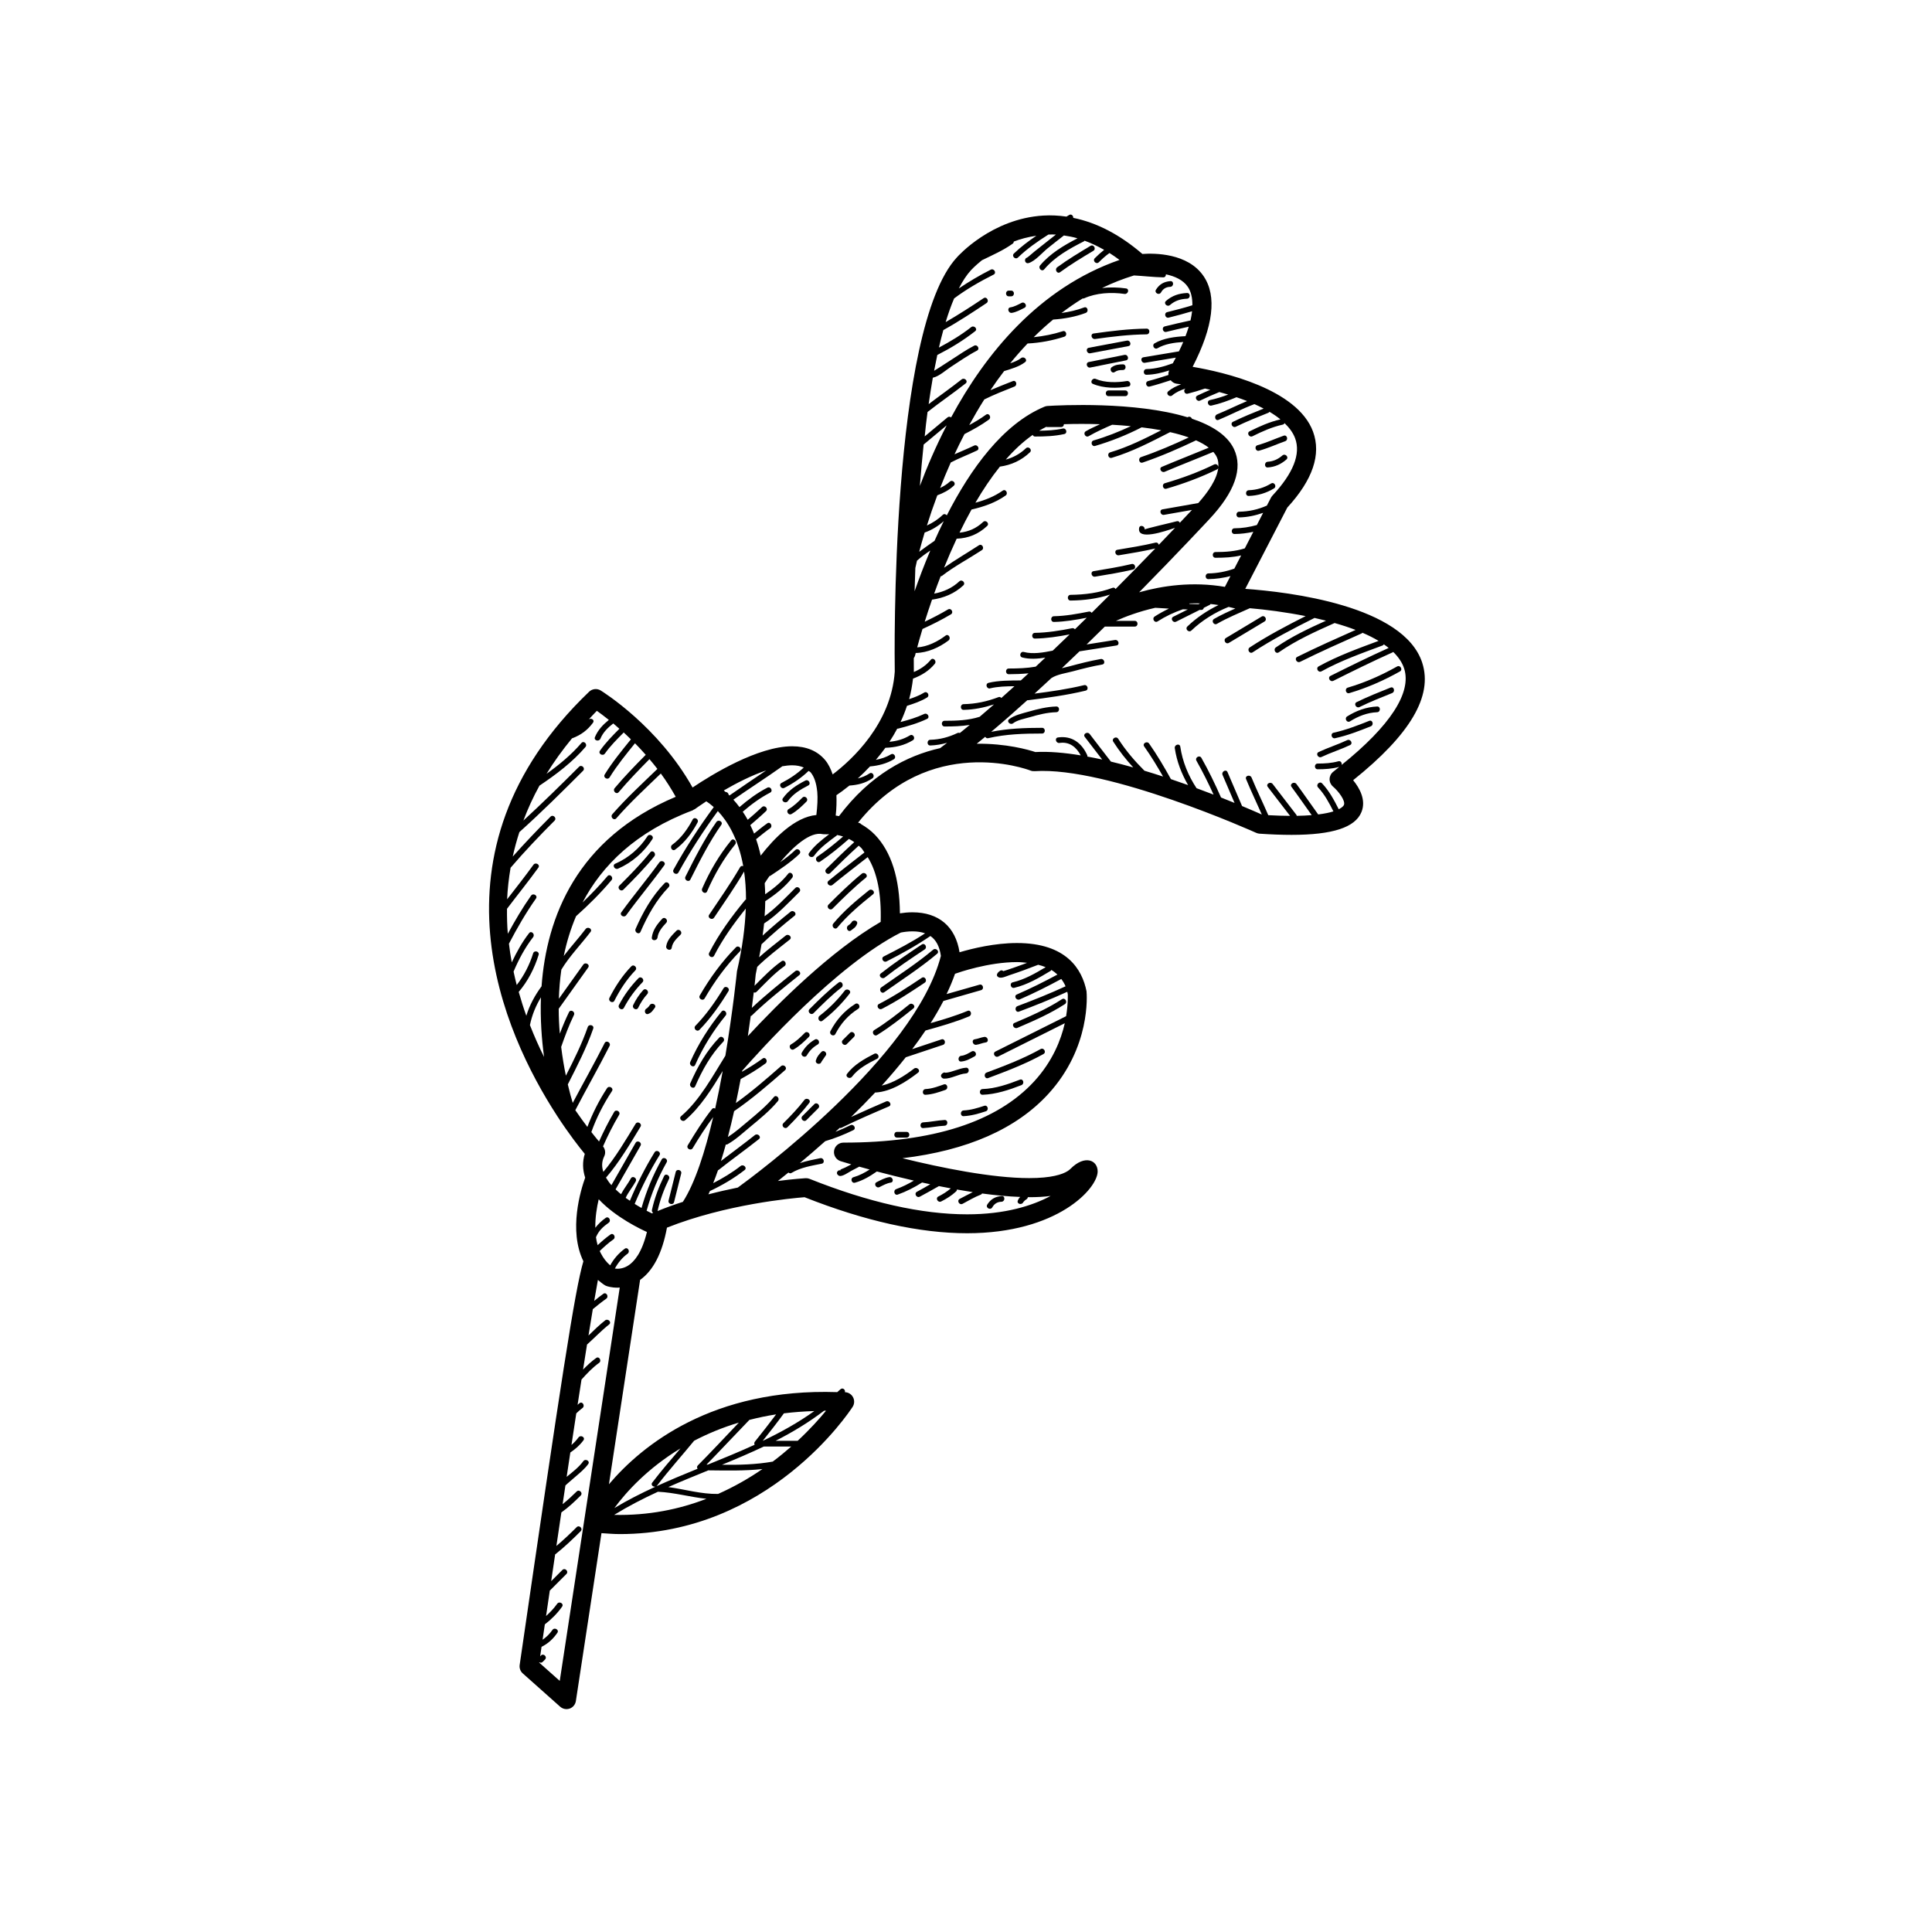<?xml version="1.0" encoding="UTF-8"?>
<!-- Uploaded to: ICON Repo, www.iconrepo.com, Generator: ICON Repo Mixer Tools -->
<svg fill="#000000" width="800px" height="800px" version="1.1" viewBox="144 144 512 512" xmlns="http://www.w3.org/2000/svg">
 <g>
  <path d="m520.92 319.68c-4.887-15.219-35.422-18.812-46.914-19.629l11.145-21.543c6.746-7.34 9.039-14.113 6.812-20.133-4.191-11.32-23.664-15.77-31.902-17.164 5.496-10.699 6.473-18.773 2.902-24.027-4.18-6.144-13.02-6.109-16.219-5.883-5.965-5.129-12.086-8.297-18.32-9.566 0.047-0.543-0.504-1.129-1.102-0.754-0.23 0.141-0.465 0.281-0.695 0.422-2.039-0.293-4.09-0.402-6.144-0.277-13.723 0.828-22.566 10.707-22.895 11.078-17.672 19.105-16.523 106.3-16.465 109.79-0.961 13.805-11.297 23.312-16.453 27.234-0.504-1.449-1.125-2.769-2.012-3.82-2.039-2.414-4.977-3.637-8.727-3.637-9.078 0-21.281 7.496-26.391 10.926-9.078-16.184-23.703-25.312-24.348-25.715-0.977-0.598-2.238-0.465-3.062 0.324-44.637 42.738-22.5 90.82-8.559 112.29 0 0.004 0.004 0.023 0.004 0.023 0.012 0.035 0.047 0.047 0.059 0.082 3.176 4.875 5.918 8.367 7.34 10.09-0.645 2.062-0.59 4.172 0.105 6.297-1.168 3.238-4.465 13.957-0.473 22.156-2.246 7.562-5.906 31.59-16.887 106.98-0.121 0.84 0.188 1.684 0.816 2.242l9.914 8.828c0.469 0.418 1.066 0.641 1.676 0.641 0.289 0 0.574-0.051 0.852-0.145 0.871-0.316 1.496-1.078 1.637-1.996l6.785-44.492c1.621 0.105 3.254 0.246 4.852 0.246 39.492 0 60.816-32.352 61.707-33.719 0.488-0.754 0.535-1.715 0.125-2.516-0.406-0.801-1.215-1.324-2.109-1.367h-0.066c0.207-0.641-0.598-1.336-1.199-0.754-0.266 0.262-0.555 0.488-0.828 0.734-33.039-1.094-51.715 14.055-60.504 24.418l8.258-54.16c3.496-2.484 5.883-7.133 7.117-13.844 15.668-6.219 33.18-7.812 36.465-8.066 16.02 6.332 30.512 9.547 43.086 9.547h0.004c23.949-0.004 34.586-11.871 34.586-16.379-0.004-3.043-3.449-4.453-7.16-0.73-0.25 0.25-0.539 0.48-0.855 0.672-1.352 0.836-4.203 1.824-10.121 1.824-9.914 0-23.383-2.75-33.605-5.266 17.211-2.066 30.184-7.773 38.668-17.043 11.305-12.344 10.211-26.348 10.121-27.211-1.164-5.828-5.309-12.777-18.43-12.777-5.871 0-11.75 1.422-15.219 2.449-1.062-6.781-5.488-10.59-12.488-10.59-1.195 0-2.328 0.117-3.316 0.273-0.07-9.316-2.281-16.297-6.59-20.793-1.188-1.238-2.438-2.106-3.688-2.836-0.145-0.18-0.344-0.309-0.574-0.312-0.07-0.039-0.141-0.082-0.211-0.117 18.902-23.559 44.57-14.207 45.68-13.777 0.336 0.133 0.672 0.172 1.078 0.16 19.492-1.289 58.332 16.164 58.719 16.34 0.277 0.125 0.57 0.203 0.871 0.223 3.102 0.211 5.934 0.316 8.488 0.316 10.926 0 16.887-1.969 18.547-6.055 1.293-3.195-0.527-6.383-2.207-8.43 15.141-12.121 21.137-22.301 18.32-31.078zm-186.62 220.23c-4.492 0.074-8.766-1.223-13.191-1.824 3.5-1.543 7.055-2.988 10.605-4.43 4.816 0.047 9.594 0.172 14.34-0.344-3.477 2.398-7.41 4.668-11.754 6.598zm14.48-8.566c-4.457 0.781-8.938 0.891-13.457 0.836 3.75-1.535 7.461-3.113 11.098-4.836h7.266c-1.5 1.324-3.133 2.664-4.906 4zm13.602-13.484c0.082 0 0.156-0.012 0.238-0.012 0.098 0 0.191 0 0.289 0.004-1.727 2.117-4.258 4.941-7.523 7.981h-5.848c4.492-2.285 8.805-4.887 12.844-7.973zm-2.578 0.082c-4.281 3.078-8.879 5.613-13.621 7.883h-0.039c1.918-2.387 3.793-4.801 5.598-7.273 2.562-0.32 5.258-0.516 8.062-0.609zm-10.125 0.883c-1.828 2.445-3.719 4.848-5.633 7.231-0.215 0.277-0.18 0.562-0.059 0.82-4.074 1.867-8.242 3.57-12.418 5.266-0.109 0-0.223-0.004-0.332-0.004 3.82-3.91 7.547-7.918 11.352-11.848 2.258-0.578 4.598-1.082 7.09-1.465zm-25.332 9.008c-2.551 2.988-5.117 5.953-7.5 9.078-0.59 0.777 0.727 1.531 1.305 0.766 3.113-4.09 6.555-7.898 9.805-11.871 3.516-1.828 7.43-3.488 11.844-4.801-3.617 3.793-7.18 7.633-10.871 11.348-0.289 0.289-0.227 0.613-0.066 0.883-3.629 1.473-7.246 2.977-10.801 4.59-0.223 0.012-0.395 0.09-0.5 0.227-3.68 1.688-7.281 3.516-10.75 5.598 3.18-4.32 8.828-10.547 17.535-15.816zm-5.992 11.496c4.418 0.207 8.57 1.422 12.855 1.867-7.148 2.766-15.332 4.473-24.453 4.262 3.734-2.293 7.617-4.297 11.598-6.129zm133.91-321.83c0.516 0.012 0.734-0.398 0.715-0.797 2.297 0.488 4.551 1.457 5.812 3.324 0.855 1.258 1.219 2.922 1.203 4.871-2.203 0.695-4.438 1.258-6.676 1.82-0.945 0.238-0.539 1.691 0.402 1.457 2.074-0.52 4.141-1.062 6.191-1.688-0.09 0.77-0.223 1.582-0.422 2.438-2.273 0.488-4.539 1.008-6.801 1.57-0.945 0.238-0.539 1.691 0.402 1.457 1.969-0.492 3.949-0.934 5.934-1.367-0.242 0.801-0.527 1.637-0.863 2.504-2.867 0.141-5.875 0.543-8.176 1.891-0.836 0.492-0.082 1.797 0.766 1.305 1.934-1.129 4.398-1.5 6.82-1.652-0.332 0.797-0.742 1.641-1.148 2.484-3.141 0.523-6.273 1.047-9.41 1.57-0.957 0.16-0.551 1.617 0.402 1.457 2.731-0.453 5.465-0.91 8.195-1.367-0.25 0.488-0.535 1.004-0.812 1.508-2.254 0.82-4.519 1.473-6.957 1.527-0.973 0.02-0.973 1.531 0 1.512 2.086-0.047 4.062-0.527 6.004-1.148-0.172 0.387-0.242 0.785-0.207 1.199-1.785 0.578-3.559 1.145-5.371 1.613-0.945 0.242-0.539 1.699 0.402 1.457 1.879-0.484 3.723-1.066 5.57-1.672 0.406 0.48 0.938 0.848 1.578 0.922 0.359 0.039 0.766 0.098 1.18 0.152-1.246 0.469-2.434 1.039-3.402 1.859-0.742 0.629 0.332 1.699 1.074 1.066 0.977-0.836 2.246-1.391 3.586-1.828-0.785 0.328-0.414 1.621 0.488 1.391 1.562-0.395 3.082-0.848 4.59-1.367 0.457 0.102 0.934 0.215 1.402 0.328-1.148 0.5-2.301 0.992-3.43 1.547-0.871 0.43-0.105 1.734 0.766 1.305 1.656-0.812 3.356-1.543 5.062-2.246 0.777 0.207 1.562 0.43 2.352 0.664-1.578 0.594-3.188 1.102-4.852 1.465-0.945 0.207-0.543 1.664 0.402 1.457 2.301-0.504 4.492-1.305 6.644-2.215 0.945 0.316 1.883 0.656 2.812 1.02-2.68 1.117-5.281 2.41-7.969 3.523-0.887 0.367-0.5 1.828 0.402 1.457 3.199-1.324 6.254-2.961 9.508-4.172 0.848 0.371 1.656 0.766 2.445 1.18-2.734 1.098-5.473 2.203-8.125 3.5-0.871 0.43-0.105 1.734 0.766 1.305 2.816-1.375 5.727-2.539 8.637-3.703 0.133-0.051 0.18-0.16 0.262-0.25 1.055 0.629 2.031 1.293 2.906 2.012-2.883 0.664-5.516 1.84-8.16 3.16-0.871 0.434-0.105 1.738 0.766 1.305 2.59-1.289 5.164-2.445 8.004-3.074 0.266-0.059 0.402-0.215 0.48-0.406 1.258 1.223 2.258 2.551 2.801 4.016 1.543 4.156-0.484 9.273-6.012 15.203-0.152 0.168-0.289 0.359-0.395 0.559l-1.078 2.082c-2.359 1.047-4.719 1.57-7.332 1.621-0.973 0.016-0.973 1.531 0 1.512 2.227-0.039 4.301-0.508 6.34-1.211l-1.664 3.234c-1.93 0.535-3.898 0.852-5.918 0.863-0.973 0-0.973 1.516 0 1.512 1.688-0.004 3.352-0.23 4.988-0.578l-2.266 4.387c-2.539 0.789-5.074 0.973-7.758 0.977-0.973 0-0.973 1.512 0 1.512 2.348 0 4.574-0.105 6.797-0.625l-1.809 3.5c-2.211 0.785-4.492 1.234-6.871 1.273-0.973 0.016-0.973 1.527 0 1.512 2.012-0.035 3.953-0.309 5.848-0.812l-1.48 2.863c-8.621-1.473-16.602-0.297-22.723 1.438 10.332-10.488 17.859-18.582 18.582-19.352 6.769-7.211 8.969-13.473 6.551-18.609-1.77-3.742-5.949-6.289-11.133-8.039-0.156-0.379-0.574-0.676-1.062-0.449-0.047 0.02-0.086 0.047-0.125 0.066-13.855-4.242-34.012-3.188-37.105-2.992-0.277 0.016-0.551 0.082-0.805 0.191-10.973 4.57-19.562 16.438-25.875 28.789-0.258-0.316-0.719-0.48-1.098-0.109-1.27 1.223-2.656 2.102-4.172 2.801 0.754-2.414 1.672-5.106 2.75-7.996 1.633-0.605 3.066-1.34 4.375-2.551 0.715-0.664-0.352-1.727-1.066-1.066-0.797 0.734-1.652 1.234-2.559 1.668 0.848-2.172 1.777-4.43 2.816-6.75 2.254-1.184 4.664-2.07 6.957-3.176 0.875-0.422 0.109-1.723-0.762-1.305-1.699 0.82-3.465 1.531-5.195 2.301 0.82-1.762 1.699-3.547 2.637-5.352 2.238-1.148 4.43-2.348 6.473-3.836 0.777-0.562 0.023-1.879-0.766-1.305-1.426 1.039-2.926 1.926-4.453 2.766 1.238-2.266 2.57-4.543 4-6.805 2.59-1.281 5.273-2.336 7.965-3.402 0.898-0.352 0.508-1.812-0.402-1.457-1.996 0.785-3.984 1.566-5.945 2.41 1.148-1.715 2.359-3.402 3.633-5.062 1.934-0.598 4.055-1.199 5.566-2.379 0.766-0.594-0.312-1.656-1.074-1.066-0.777 0.605-1.812 1.027-2.887 1.379 1.457-1.797 3.004-3.547 4.613-5.246 3.324-0.172 6.519-0.766 9.719-1.797 0.922-0.297 0.523-1.758-0.402-1.457-2.539 0.82-5.09 1.305-7.691 1.582 1.637-1.629 3.356-3.188 5.144-4.672 2.941-0.203 5.844-0.707 8.621-1.754 0.902-0.336 0.516-1.797-0.402-1.457-1.953 0.734-3.965 1.176-6.004 1.477 1.805-1.371 3.668-2.672 5.621-3.863 0.109 0 0.215 0.047 0.336-0.012 3.254-1.484 7.246-1.684 10.75-1.184 0.953 0.137 1.367-1.32 0.402-1.457-2.066-0.297-4.231-0.352-6.359-0.117 2.68-1.305 5.5-2.418 8.457-3.324 2.574 0.141 5.152 0.453 7.754 0.504zm9.77 86.406c-0.145 0.074-0.301 0.152-0.449 0.223-0.781-0.012-1.566-0.055-2.352-0.082-0.016-0.051-0.059-0.082-0.086-0.121 0.957-0.035 1.906-0.047 2.887-0.02zm-72.227-50.727c0.004-0.004 0.012 0 0.016-0.004 3.293-2.602 6.781-4.953 10.078-7.559 0.766-0.605-0.312-1.668-1.066-1.066-2.856 2.254-5.84 4.344-8.734 6.551 0.344-2.402 0.711-4.758 1.113-7.043 0.023-0.004 0.051 0.023 0.082 0.02 1.629-0.371 3.371-2 4.742-2.887 2.254-1.457 4.484-3.031 6.867-4.266 0.867-0.449 0.102-1.754-0.762-1.305-2.074 1.074-4.019 2.422-5.981 3.691-1.098 0.711-2.203 1.426-3.305 2.133-0.406 0.262-0.82 0.52-1.23 0.77-0.039 0.023-0.039 0.02-0.074 0.039 0.266-1.426 0.543-2.816 0.836-4.176 3.551-1.809 6.902-3.844 10.039-6.309 0.766-0.598-0.312-1.664-1.066-1.066-2.672 2.102-5.559 3.824-8.539 5.41 0.367-1.602 0.754-3.148 1.168-4.637 3.934-2.172 7.703-4.66 11.441-7.148 0.801-0.535 0.051-1.848-0.766-1.305-3.293 2.195-6.629 4.359-10.062 6.348 0.691-2.281 1.441-4.383 2.246-6.281 3.266-2.445 6.828-4.484 10.465-6.316 0.867-0.438 0.105-1.742-0.766-1.305-2.922 1.477-5.738 3.148-8.453 4.973 0.996-1.93 2.07-3.586 3.238-4.852 0.023-0.031 1.074-1.164 2.883-2.621 2.781-1.359 5.602-2.578 8.137-4.383 0.211-0.152 0.297-0.359 0.312-0.57 1.812-0.715 3.836-1.223 5.981-1.543-2.09 1.426-4.117 2.941-5.949 4.707-0.699 0.676 0.367 1.742 1.074 1.066 2.434-2.352 5.211-4.277 8.066-6.086 0.664-0.016 1.328-0.039 1.996 0-0.625 0.492-1.254 0.984-1.875 1.473-1.266 0.988-2.519 1.988-3.773 2.992-0.48 0.379-1.824 1.598-2.019 1.652 0.004 0.004 0.004 0.012 0.012 0.016-0.105 0.035-0.223 0.035-0.316 0.145-0.004 0.012-0.016 0.02-0.023 0.031-0.484 0.543-0.031 1.48 0.734 1.258 1.738-0.492 3.734-2.875 5.113-3.965 1.406-1.113 2.82-2.258 4.258-3.359 1.203 0.176 2.41 0.406 3.602 0.75-3.633 1.879-7.234 4.016-9.898 7.168-0.625 0.734 0.441 1.812 1.074 1.066 2.82-3.34 6.699-5.492 10.555-7.441 0.082-0.039 0.082-0.105 0.133-0.16 1.738 0.629 3.465 1.441 5.195 2.434-0.863 0.68-1.676 1.414-2.469 2.207-0.691 0.691 0.379 1.758 1.074 1.066 0.887-0.887 1.797-1.715 2.816-2.438 0.887 0.559 1.773 1.18 2.656 1.832-21.406 7.445-35.559 24.91-44.629 41.73-0.273-0.191-0.637-0.266-0.957 0-2.012 1.676-4.027 3.356-6.039 5.031 0.199-2.168 0.461-4.336 0.75-6.469zm1.902-9.449c0.004-0.004 0-0.016 0.012-0.023v0.004c-0.004 0.008-0.004 0.016-0.012 0.02zm-2.938 18.086c2.035-1.699 4.074-3.394 6.109-5.094-2.902 5.617-5.246 11.105-7.106 16.066 0.285-3.648 0.613-7.324 0.996-10.973zm0.27 23.316c1.906-0.672 3.559-1.688 5.062-3.023-0.863 1.742-1.676 3.488-2.449 5.219-1.371 0.941-2.727 1.906-4.055 2.902 0.371-1.414 0.852-3.152 1.441-5.098zm-2.469 9.395c0.066-0.316 0.211-0.992 0.438-1.945 1.102-0.984 2.293-1.855 3.523-2.676-1.605 3.785-2.992 7.441-4.16 10.781 0.051-1.961 0.117-4.031 0.199-6.16zm-35.289 52.547c0.91-0.152 1.805-0.262 2.644-0.262 1.223 0 2.215 0.223 3.078 0.594-1.773 1.664-3.723 2.969-5.891 4.082-0.867 0.441-0.105 1.75 0.762 1.305 2.371-1.219 4.488-2.641 6.41-4.492 0.156 0.141 0.387 0.203 0.523 0.367 0.945 1.117 1.527 2.828 1.75 5.031 0.004 0.039 0.016 0.074 0.02 0.117 0.16 1.727 0.035 3.856-0.238 6.172-5.727 0.52-11.246 6.227-14.75 10.758-0.348-1.566-0.762-3.008-1.223-4.344 1.23-0.988 2.438-1.996 3.727-2.902 0.789-0.555 0.035-1.867-0.762-1.305-1.211 0.852-2.352 1.789-3.496 2.719-0.316-0.801-0.656-1.531-1.004-2.246 1.395-1.223 2.82-2.41 4.156-3.699 0.707-0.676-0.367-1.742-1.066-1.066-1.215 1.164-2.5 2.254-3.773 3.352-0.422-0.777-0.867-1.465-1.316-2.133 2.238-1.941 4.606-3.691 7.262-5.066 0.867-0.449 0.102-1.754-0.762-1.305-2.695 1.395-5.094 3.18-7.371 5.141-0.539-0.727-1.078-1.379-1.613-1.969 4.266-2.977 8.652-5.785 12.898-8.797 0.027-0.012 0.02-0.035 0.035-0.051zm-4.231 1.094c-3.254 2.207-6.523 4.387-9.742 6.644-0.074-0.074-0.141-0.137-0.215-0.207-0.051-0.418-0.422-0.742-0.801-0.707-0.156-0.137-0.324-0.297-0.48-0.418 3.34-1.945 7.359-4 11.238-5.312zm-62.617 67.496c0.543-2.66 1.543-5.094 2.918-7.359-0.207 5.754 0.195 11.148 0.828 15.801-1.324-2.637-2.582-5.473-3.746-8.441zm3.082-10.289c-1.77 2.414-3.176 4.977-4.035 7.809-0.742-2.035-1.406-4.152-2.019-6.316 2.422-2.836 4.195-6.289 5.273-9.809 0.289-0.938-1.168-1.328-1.457-0.402-0.922 2.992-2.402 5.879-4.344 8.387-0.309-1.168-0.574-2.363-0.836-3.562 1.371-3.234 3.023-6.344 5.18-9.129 0.59-0.762-0.473-1.84-1.066-1.066-1.863 2.402-3.305 5.027-4.594 7.75-0.301-1.629-0.551-3.281-0.746-4.953 2.156-4.121 4.469-8.148 7.16-11.961 0.562-0.797-0.746-1.551-1.305-0.762-2.281 3.234-4.273 6.637-6.156 10.102-0.18-2.172-0.238-4.387-0.215-6.625 2.754-3.641 5.633-7.199 8.309-10.902 0.574-0.789-0.742-1.547-1.305-0.762-2.246 3.109-4.625 6.117-6.973 9.148 0.121-2.746 0.438-5.543 0.918-8.359 3.703-4.324 7.621-8.445 11.648-12.473 0.691-0.691-0.379-1.758-1.066-1.066-3.438 3.438-6.781 6.957-10.012 10.578 0.465-2.144 1.055-4.309 1.758-6.484 5.82-5.215 11.352-10.73 16.879-16.254 0.691-0.691-0.379-1.758-1.066-1.066-4.836 4.836-9.715 9.633-14.75 14.262 1.164-3.082 2.562-6.188 4.277-9.289 0.016-0.012 0.035 0 0.051-0.012 4.379-2.941 8.664-6.176 12.117-10.191 0.629-0.734-0.434-1.809-1.066-1.066-2.691 3.133-5.894 5.769-9.25 8.168 1.934-3.148 4.195-6.293 6.777-9.43 0.02-0.004 0.035 0.016 0.059 0.004 2.289-0.855 4.035-2.156 5.488-4.125 0.527-0.719-0.508-1.355-1.129-0.867 0.719-0.762 1.387-1.523 2.144-2.281 0.805 0.57 1.93 1.414 3.18 2.41-1.551 1.258-2.898 2.656-3.688 4.566-0.371 0.902 1.09 1.289 1.457 0.402 0.707-1.703 1.988-2.938 3.406-4.031 0.508 0.422 1.074 0.934 1.621 1.41-1.84 1.84-3.648 3.684-5.148 5.812-0.562 0.797 0.746 1.551 1.305 0.762 1.43-2.023 3.176-3.762 4.922-5.516 0.031-0.031 0.016-0.066 0.039-0.102 0.625 0.562 1.281 1.219 1.93 1.848-2.43 3.008-4.902 6.004-6.934 9.301-0.516 0.832 0.789 1.586 1.305 0.762 1.977-3.195 4.363-6.102 6.715-9.023 0.941 0.945 1.895 1.98 2.848 3.059-2.836 2.856-5.637 5.75-8.23 8.828-0.625 0.742 0.438 1.812 1.066 1.066 2.574-3.047 5.352-5.91 8.152-8.746 0.707 0.832 1.406 1.688 2.102 2.59-4.062 3.93-8.238 7.754-11.949 12.016-0.637 0.73 0.422 1.805 1.066 1.066 3.668-4.207 7.785-7.992 11.793-11.863 1.406 1.91 2.719 3.984 3.949 6.168-26.27 11.055-34.23 31.957-35.555 50.223zm4.82 184.08-5.438-4.84c0.004-0.047 0.012-0.082 0.016-0.121 0.262 0.168 0.594 0.223 0.883-0.066 0.211-0.211 0.418-0.422 0.629-0.629 0.691-0.695-0.379-1.762-1.066-1.074-0.07 0.074-0.145 0.141-0.215 0.215 0.125-0.852 0.246-1.676 0.367-2.516 1.734-0.855 3.039-2.066 4.188-3.707 0.559-0.801-0.75-1.562-1.305-0.766-0.75 1.078-1.602 1.906-2.606 2.59 0.203-1.371 0.398-2.715 0.594-4.062 1.742-1.352 3.285-2.867 4.574-4.691 0.562-0.801-0.746-1.559-1.305-0.766-0.863 1.219-1.867 2.262-2.941 3.238 0.336-2.301 0.664-4.543 0.988-6.731 1.465-1.465 2.934-2.938 4.402-4.402 0.691-0.695-0.379-1.762-1.066-1.074l-2.969 2.969c0.359-2.434 0.707-4.781 1.047-7.078 2.402-1.895 4.606-3.996 6.766-6.152 0.691-0.695-0.379-1.762-1.066-1.074-1.727 1.727-3.5 3.406-5.367 4.973 0.453-3.066 0.898-6.055 1.32-8.883 1.875-1.32 3.496-2.856 5.113-4.469 0.691-0.691-0.379-1.762-1.066-1.074-1.195 1.188-2.414 2.312-3.719 3.356 0.25-1.699 0.5-3.352 0.742-4.957 0.18-0.172 0.363-0.336 0.543-0.504 0.734-0.66 1.496-1.289 2.242-1.934 1.152-0.992 2.359-1.996 3.258-3.231 0.578-0.789-0.734-1.547-1.305-0.766-1.168 1.598-2.836 2.867-4.41 4.152 0.332-2.227 0.66-4.398 0.973-6.453 1.32-0.887 2.504-1.91 3.477-3.231 0.578-0.785-0.734-1.543-1.305-0.766-0.559 0.754-1.18 1.414-1.867 1.996 0.449-2.969 0.871-5.754 1.273-8.367 0.516-0.504 1.047-0.984 1.629-1.406 0.781-0.57 0.023-1.883-0.762-1.309-0.188 0.137-0.336 0.309-0.52 0.449 0.367-2.383 0.711-4.602 1.039-6.695 1.441-1.605 2.941-3.195 4.648-4.41 0.785-0.559 0.031-1.875-0.762-1.309-1.246 0.891-2.383 1.953-3.473 3.074 0.379-2.402 0.73-4.621 1.047-6.637 1.98-1.75 3.777-3.684 5.859-5.324 0.766-0.605-0.312-1.668-1.066-1.074-1.566 1.23-2.973 2.625-4.402 4.004 0.43-2.672 0.812-4.988 1.145-6.988 1.164-0.941 2.316-1.895 3.547-2.754 0.789-0.559 0.035-1.867-0.762-1.309-0.836 0.59-1.621 1.234-2.414 1.879 0.398-2.332 0.715-4.141 0.977-5.559 0.555 0.473 1.117 0.945 1.777 1.367 0.16 0.105 0.332 0.188 0.516 0.25 0.211 0.082 1.316 0.441 2.887 0.441 0.191 0 0.402-0.023 0.609-0.035zm18.109-110.05c-1.461 0.906-2.812 0.883-3.5 0.777 0.855-1.562 1.93-2.883 3.375-3.945 0.777-0.57 0.023-1.883-0.762-1.309-1.633 1.203-2.883 2.656-3.863 4.41-1.039-0.91-1.832-1.965-2.422-3.117-0.055-0.098-0.09-0.195-0.152-0.289-0.066-0.133-0.137-0.262-0.195-0.398 1.145-1.094 2.312-2.156 3.617-3.074 0.789-0.559 0.035-1.867-0.762-1.309-1.215 0.855-2.324 1.824-3.406 2.832-0.195-0.684-0.336-1.387-0.438-2.102 0.707-1.703 1.859-2.785 3.352-3.828 0.789-0.555 0.039-1.863-0.762-1.309-1.117 0.781-2 1.652-2.766 2.629-0.039-2.715 0.387-5.387 0.902-7.559 4.488 4.805 11.23 7.984 12.777 8.676-1.336 5.519-3.387 7.91-4.996 8.914zm7.812-14.461c0.656-2.969 1.699-5.773 3.031-8.504 0.422-0.875-0.875-1.641-1.305-0.766-1.41 2.887-2.539 5.859-3.223 8.996-0.074 0.344 0.102 0.578 0.324 0.742-0.113 0.051-0.223 0.09-0.34 0.141-0.418-0.195-0.891-0.434-1.391-0.695 1.25-4.5 3.019-8.75 5.309-12.828 0.48-0.852-0.828-1.613-1.305-0.766-2.301 4.098-4.07 8.363-5.352 12.863-0.59-0.328-1.188-0.691-1.812-1.082 1.859-4.469 4.035-8.77 6.578-12.902 0.516-0.836-0.797-1.594-1.305-0.766-2.535 4.106-4.68 8.402-6.543 12.836-0.371-0.25-0.746-0.504-1.113-0.77 0.68-1.516 1.934-2.992 2.664-4.367 0.457-0.863-0.848-1.629-1.305-0.766-0.711 1.34-1.848 2.719-2.59 4.168-0.508-0.414-0.988-0.84-1.449-1.285 2.203-3.859 4.402-7.707 6.606-11.562 0.484-0.852-0.82-1.605-1.305-0.766-2.137 3.734-4.273 7.473-6.402 11.211-0.57-0.645-1.039-1.309-1.438-1.988 3.488-4.016 6.41-8.988 9.145-13.492 0.508-0.836-0.801-1.598-1.305-0.766-2.57 4.231-5.316 8.898-8.543 12.73-0.473-1.426-0.43-2.754 0.242-4.137 0.418-0.867 0.266-1.875-0.324-2.625 1.258-2.863 2.664-5.656 4.258-8.348 0.5-0.84-0.812-1.602-1.305-0.766-1.496 2.535-2.805 5.152-4.012 7.828-0.52-0.609-1.219-1.461-2.035-2.504 1.367-3.859 3.223-7.441 5.461-10.852 0.535-0.82-0.77-1.578-1.305-0.766-2.121 3.238-3.844 6.648-5.211 10.258-0.957-1.266-2.039-2.75-3.195-4.434 2.969-5.707 6.172-11.285 9.078-17.023 0.438-0.871-0.863-1.633-1.305-0.766-2.707 5.352-5.664 10.566-8.457 15.855-0.348-1.148-0.816-2.797-1.305-4.898 2.457-4.836 4.949-9.648 6.734-14.785 0.324-0.926-1.137-1.32-1.457-0.402-1.551 4.465-3.652 8.672-5.789 12.867-0.465-2.231-0.906-4.801-1.25-7.617 0.996-2.863 2.047-5.707 3.379-8.445 0.422-0.875-0.875-1.641-1.305-0.766-0.906 1.863-1.703 3.769-2.434 5.699-0.176-2.109-0.289-4.309-0.293-6.594 2.606-3.648 5.211-7.289 7.809-10.934 0.57-0.797-0.742-1.547-1.305-0.762-2.156 3.019-4.309 6.031-6.465 9.043 0.082-2.523 0.289-5.109 0.664-7.727 2.144-3.562 5.238-6.707 7.734-10 0.59-0.777-0.727-1.531-1.305-0.762-1.809 2.387-3.934 4.707-5.793 7.148 0.719-3.531 1.785-7.074 3.258-10.543 3.336-2.973 6.508-6.133 9.391-9.547 0.625-0.742-0.438-1.812-1.066-1.066-2.066 2.449-4.297 4.758-6.606 6.988 5.164-9.84 14.113-18.75 29.141-24.406 0.121-0.047 0.207-0.137 0.316-0.203 0.098-0.051 0.203-0.066 0.289-0.125 0.039-0.031 1.211-0.875 3.047-2.086 0.523 0.332 1.199 0.832 1.98 1.527-3.891 5.301-7.477 10.793-10.66 16.566-0.473 0.852 0.836 1.617 1.305 0.762 3.125-5.664 6.629-11.062 10.438-16.273 2.481 2.609 5.391 7.144 6.731 14.594-0.301-0.102-0.641-0.07-0.84 0.289-2.516 4.336-5.402 8.434-8.188 12.594-0.543 0.812 0.766 1.566 1.305 0.762 2.707-4.035 5.488-8.02 7.949-12.211 0.324 2.227 0.508 4.691 0.508 7.426-0.066 0.039-0.137 0.023-0.195 0.098-3.613 4.367-6.969 8.953-9.562 14.008-0.441 0.867 0.855 1.633 1.305 0.762 2.301-4.481 5.238-8.559 8.387-12.473-0.176 4.777-0.852 10.23-2.332 16.605-0.02 0.215-1.039 10.242-3.074 22.383-3.391 5.438-6.812 11.84-11.723 16.02-0.742 0.637 0.328 1.699 1.066 1.074 4.035-3.438 7.078-8.316 9.914-12.988 0.004 0.02 0.012 0.039 0.016 0.059-0.59 3.25-1.246 6.574-1.98 9.863-0.258-0.172-0.578-0.223-0.836 0.105-2.387 3.043-4.43 6.293-6.414 9.598-0.504 0.84 0.805 1.598 1.305 0.766 1.691-2.828 3.457-5.586 5.422-8.227-2.117 9.043-4.785 17.441-8.031 22.461-2.227 0.711-4.481 1.527-6.707 2.434zm85.715-58.535c0.938-0.266 0.535-1.723-0.402-1.457-2.906 0.832-5.812 1.664-8.723 2.488 0.867-1.793 1.613-3.586 2.242-5.379 0.91-0.328 8.805-3.094 16.43-3.094 0.992 0 1.809 0.105 2.656 0.191-0.316 0.117-0.629 0.246-0.945 0.363-1.379 0.508-2.777 1.004-4.172 1.473-0.395 0.133-0.785 0.25-1.184 0.371-0.211-0.203-0.5-0.312-0.82-0.109-0.539 0.336-1.367 1.18-0.469 1.703 0.75 0.441 2.172-0.277 2.871-0.508 2.586-0.84 5.141-1.793 7.672-2.777 0.715 0.188 1.391 0.387 1.98 0.637-2.769 1.652-5.559 3.266-8.727 4.016-0.945 0.223-0.543 1.676 0.402 1.457 3.5-0.828 6.566-2.648 9.629-4.484 0.109-0.066 0.133-0.172 0.188-0.262 0.641 0.383 1.168 0.801 1.629 1.234-3.523 1.891-7.098 3.684-10.77 5.281-0.891 0.387-0.117 1.691 0.766 1.309 3.758-1.633 7.422-3.473 11.023-5.422 0.492 0.672 0.883 1.336 1.129 1.945-4.172 1.93-8.434 3.629-12.734 5.246-0.906 0.336-0.516 1.797 0.402 1.457 4.316-1.621 8.594-3.336 12.785-5.254 0.051 0.211 0.105 0.441 0.137 0.594 0.004 0.055 0.133 2.418-0.441 5.875-6.246 3.125-12.488 6.242-18.738 9.367-0.871 0.438-0.105 1.742 0.766 1.309l17.625-8.812c-1.008 4.398-3.219 10.055-8.07 15.359-9.898 10.809-26.914 16.281-50.582 16.281-1.246 0-2.309 0.91-2.492 2.144-0.188 1.23 0.559 2.414 1.75 2.781 0.207 0.066 1.25 0.379 2.82 0.84-0.527 0.277-1.062 0.555-1.602 0.828-0.453 0.238-1.629 0.57-1.238 0.734 0.004 0.012 0.004 0.02 0.012 0.031-0.293-0.07-0.609-0.047-0.828 0.262-0.016 0.02-0.023 0.039-0.039 0.059-0.316 0.438 0.047 0.941 0.453 1.113 0.82 0.336 2.602-0.984 3.246-1.32 0.707-0.363 1.402-0.734 2.102-1.102 0.836 0.238 1.75 0.488 2.75 0.762-1.328 0.84-2.707 1.586-4.281 2.031-0.938 0.262-0.535 1.723 0.402 1.457 2.168-0.609 3.996-1.727 5.793-2.977 2.867 0.762 6.191 1.598 9.805 2.43-1.496 0.871-3.027 1.652-4.664 2.238-0.91 0.324-0.52 1.785 0.402 1.457 2.273-0.812 4.41-1.906 6.438-3.199 0.715 0.156 1.438 0.312 2.16 0.465-1.164 0.676-2.316 1.359-3.516 1.984-0.867 0.453-0.102 1.758 0.762 1.309 1.715-0.898 3.375-1.867 5.059-2.805 1.043 0.211 2.098 0.406 3.148 0.605-1.02 0.871-2.102 1.547-3.301 2.152-0.871 0.441-0.105 1.75 0.762 1.309 1.457-0.734 2.731-1.535 3.93-2.637 0.176-0.16 0.23-0.344 0.227-0.523 1.402 0.246 2.801 0.484 4.203 0.695-1.164 0.57-2.301 1.18-3.457 1.785-0.863 0.457-0.102 1.762 0.762 1.309 1.613-0.855 3.144-1.793 4.856-2.445 0.156-0.059 0.227-0.176 0.312-0.293 3.508 0.48 6.918 0.801 10.105 0.918-0.258 0.242-0.465 0.52-0.641 0.961-0.363 0.906 1.098 1.293 1.457 0.402 0.258-0.324 0.555-0.594 0.918-0.805 0.176-0.137 0.262-0.316 0.293-0.504 0.117 0 0.242 0.012 0.359 0.012 2.098 0 3.981-0.105 5.668-0.332-4.812 2.59-12.066 4.871-22.121 4.871h-0.004c-12.07 0-26.121-3.164-41.762-9.402-0.297-0.117-0.613-0.176-0.934-0.176-0.051 0-0.102 0-0.145 0.004-0.316 0.02-3.09 0.195-7.305 0.734 0.871-0.691 1.82-1.457 2.793-2.242 0.211 0.188 0.488 0.301 0.812 0.105 2.41-1.449 5.289-1.898 8.004-2.445 0.953-0.191 0.551-1.648-0.402-1.457-1.797 0.359-3.641 0.727-5.394 1.301 2.125-1.785 4.375-3.707 6.727-5.812 2.559-0.754 5.043-1.75 7.441-2.918 0.875-0.43 0.105-1.734-0.762-1.309-1.305 0.641-2.625 1.223-3.977 1.754 0.371-0.348 0.746-0.695 1.125-1.043 0.145 0.023 0.301 0.055 0.465-0.031 4.125-2.039 8.363-3.859 12.594-5.668 0.891-0.383 0.121-1.688-0.762-1.309-3.109 1.336-6.203 2.695-9.27 4.117 2.152-2.086 4.293-4.266 6.41-6.519 0.035 0 0.051 0.035 0.098 0.035 4.066-0.227 8.117-2.848 11.238-5.262 0.77-0.594-0.309-1.656-1.066-1.074-2.379 1.832-5.461 3.812-8.57 4.504 2.215-2.43 4.336-4.949 6.379-7.508 3.285-1.098 6.57-2.195 9.855-3.285 0.922-0.309 0.523-1.77-0.402-1.457-2.586 0.863-5.168 1.723-7.754 2.586 1.238-1.629 2.41-3.269 3.527-4.934 3.906-1.094 7.805-2.191 11.559-3.75 0.887-0.367 0.5-1.828-0.402-1.457-3.188 1.324-6.492 2.309-9.809 3.254 1.25-1.949 2.379-3.91 3.402-5.879 3.32-0.965 6.641-1.914 9.961-2.859zm-21.258-15.273c0.875-0.168 1.93-0.316 3.094-0.316 1.281 0 2.394 0.176 3.344 0.52-3.477 2.309-7.285 4.266-10.953 6.133-0.867 0.438-0.105 1.742 0.762 1.305 3.941-1.996 7.918-4.203 11.602-6.723 1.531 1.047 2.43 2.805 2.777 5.273-6.918 26.863-49.621 58.352-53.816 61.387-2.481 0.504-5.094 1.094-7.793 1.797 0.137-0.297 0.273-0.57 0.406-0.875 3.254-1.531 6.359-3.352 9.195-5.562 0.766-0.598-0.312-1.664-1.066-1.074-2.246 1.758-4.719 3.234-7.269 4.551 0.438-1.117 0.871-2.242 1.281-3.445 0.039-0.02 0.086 0 0.125-0.035 3.523-2.797 7.184-5.394 10.707-8.188 0.766-0.605-0.312-1.668-1.066-1.074-2.957 2.348-6 4.574-8.988 6.871 0.449-1.422 0.875-2.875 1.293-4.379 0.137 0.016 0.273 0.039 0.422-0.047 2.18-1.211 4.141-3.062 6.051-4.641 2.543-2.106 5.211-4.266 7.324-6.816 0.621-0.746-0.441-1.82-1.066-1.074-1.988 2.398-4.469 4.414-6.84 6.41-1.691 1.422-3.461 2.973-5.352 4.191 0.59-2.246 1.137-4.539 1.652-6.852 4.766-3.266 9.145-7.059 13.496-10.863 0.734-0.645-0.336-1.707-1.066-1.074-3.879 3.394-7.773 6.785-11.965 9.777 0.453-2.133 0.883-4.254 1.27-6.348 2.273-1.25 4.484-2.602 6.574-4.133 0.777-0.57 0.023-1.883-0.762-1.309-1.75 1.285-3.582 2.422-5.457 3.5 0.016-0.086 0.031-0.168 0.047-0.258 4.324-4.941 24.926-27.98 42.039-36.629zm-11.16-23.02c0.238 0.211 0.48 0.387 0.711 0.629 0.316 0.328 0.527 0.797 0.82 1.168-3.176 2.508-6.41 4.941-9.527 7.523-0.75 0.621 0.324 1.684 1.066 1.066 3.055-2.519 6.211-4.906 9.32-7.356 2.481 3.953 3.664 9.668 3.441 17.16-13.23 7.668-27.32 21.766-35.199 30.266 0.289-1.906 0.535-3.664 0.762-5.324 0.09-0.039 0.18-0.023 0.262-0.105 3.926-3.824 8.328-7.273 12.594-10.707 0.762-0.609-0.316-1.672-1.066-1.066-3.891 3.129-7.856 6.301-11.504 9.73 0.203-1.551 0.367-2.91 0.516-4.109 0.23 0.086 0.492 0.098 0.727-0.137 2.344-2.336 4.695-4.902 7.406-6.812 0.789-0.555 0.035-1.867-0.762-1.305-2.621 1.844-4.902 4.227-7.164 6.504 0.191-1.699 0.301-2.816 0.316-3.039 0.16-0.695 0.246-1.305 0.395-1.98 2.66-2.637 5.715-4.902 8.625-7.227 0.762-0.609-0.316-1.668-1.066-1.066-2.359 1.879-4.797 3.734-7.059 5.758 0.215-1.152 0.469-2.344 0.641-3.441 2.781-2.672 5.734-5.141 8.746-7.551 0.762-0.609-0.316-1.672-1.066-1.066-2.535 2.031-5.008 4.121-7.394 6.312 0.137-1.082 0.301-2.191 0.398-3.219 3.414-2.195 6.508-5.535 9.332-8.328 0.695-0.684-0.379-1.754-1.066-1.066-2.473 2.453-5.184 5.359-8.133 7.481 0.09-1.371 0.156-2.715 0.168-3.988 2.648-1.738 5.168-3.691 7.141-6.203 0.598-0.754-0.465-1.832-1.066-1.066-1.707 2.168-3.84 3.879-6.09 5.441-0.02-1.012-0.066-1.984-0.133-2.934 0.379-0.598 0.797-1.23 1.281-1.914 0.066-0.02 0.125 0.012 0.195-0.035 2.664-1.777 5.387-3.566 7.707-5.785 0.707-0.676-0.363-1.742-1.066-1.066-1.25 1.195-2.621 2.242-4.031 3.246 3.543-4.223 8.004-8.203 11.285-7.453 0.227 0.055 0.453 0.031 0.676 0.023 0.074 0 0.141 0.031 0.215 0.023 0.059-0.004 0.383-0.031 0.836-0.031-1.949 1.473-3.875 2.984-5.324 4.969-0.578 0.785 0.734 1.543 1.305 0.762 1.598-2.188 3.883-3.789 6.027-5.394 0.047-0.035 0.039-0.09 0.074-0.125 0.5 0.09 1.027 0.215 1.598 0.406-2.188 1.898-4.438 3.715-6.84 5.344-0.801 0.543-0.047 1.855 0.762 1.305 2.691-1.824 5.195-3.871 7.621-6.012 0.469 0.23 0.941 0.523 1.414 0.848-2.535 2.316-5.008 4.695-7.438 7.129-0.691 0.691 0.379 1.758 1.066 1.066 2.461-2.477 4.973-4.891 7.547-7.246zm26.805-29.855c-0.191-0.082-0.406-0.105-0.641 0.004-2.316 1.094-4.606 1.715-7.176 1.785-0.973 0.023-0.973 1.535 0 1.512 1.551-0.047 3.023-0.316 4.457-0.715-0.613 0.469-1.258 0.977-1.859 1.414-8.82 1.988-18.531 7.008-26.801 18.02-0.289-0.047-0.613-0.125-0.871-0.156 0.223-1.977 0.25-3.738 0.191-5.387 0.848-0.57 2.039-1.426 3.441-2.555 2.152-0.152 4.16-0.594 6.086-1.91 0.801-0.543 0.047-1.855-0.762-1.305-1.008 0.684-2.047 1.066-3.109 1.328 1.043-0.938 2.133-2.004 3.238-3.18 2.207-0.203 4.383-0.734 6.301-1.891 0.836-0.504 0.074-1.809-0.762-1.305-1.238 0.746-2.594 1.18-3.988 1.449 0.855-1.004 1.707-2.051 2.527-3.195 2.594-0.082 5.027-0.629 7.262-1.988 0.832-0.504 0.07-1.812-0.762-1.305-1.719 1.043-3.496 1.527-5.426 1.699 0.73-1.109 1.426-2.266 2.074-3.492 0.055 0 0.098 0.039 0.156 0.023 2.664-0.672 5.25-1.414 7.738-2.594 0.883-0.418 0.109-1.719-0.762-1.305-2.019 0.953-4.121 1.57-6.262 2.133 0.641-1.367 1.211-2.797 1.703-4.289 1.84-0.59 3.656-1.188 5.32-2.207 0.832-0.508 0.07-1.812-0.762-1.305-1.258 0.77-2.613 1.273-3.988 1.738 0.48-1.727 0.805-3.551 1.031-5.441 2.211-0.828 4.223-2.039 5.769-3.926 0.613-0.746-0.449-1.824-1.066-1.066-1.234 1.508-2.781 2.508-4.484 3.246 0-0.141-0.02-1.461-0.02-3.672 0.156-0.242 0.297-0.5 0.367-0.789 0.004-0.031 0.059-0.242 0.145-0.586 3.133-0.055 6.254-1.465 8.688-3.309 0.766-0.578 0.016-1.895-0.762-1.305-2.09 1.578-4.805 2.961-7.531 3.129 0.324-1.195 0.789-2.852 1.402-4.875 2.57-1.168 5.09-2.434 7.523-3.875 0.84-0.492 0.082-1.797-0.762-1.305-2 1.184-4.07 2.254-6.168 3.254 0.555-1.773 1.199-3.734 1.934-5.848 3.078-0.434 5.941-1.582 8.293-3.777 0.715-0.664-0.359-1.734-1.066-1.066-1.914 1.785-4.195 2.785-6.66 3.246 0.527-1.48 1.102-3.023 1.719-4.602 0.117-0.023 0.23-0.012 0.344-0.098 3.316-2.57 7.055-4.516 10.555-6.812 0.812-0.527 0.055-1.84-0.762-1.305-3.062 2.004-6.242 3.84-9.234 5.945 1.02-2.516 2.133-5.098 3.34-7.688 3.144-0.121 5.773-1.211 8.074-3.367 0.711-0.672-0.359-1.734-1.066-1.066-1.809 1.703-3.844 2.594-6.246 2.836 0.996-2.066 2.062-4.117 3.18-6.133 3.195-0.727 6.324-1.805 9.023-3.703 0.785-0.555 0.035-1.867-0.766-1.305-2.191 1.547-4.664 2.519-7.231 3.203 1.984-3.406 4.152-6.648 6.492-9.566 2.992-0.422 5.652-1.605 7.957-3.789 0.711-0.672-0.363-1.738-1.074-1.066-1.594 1.512-3.375 2.449-5.332 2.992 2.227-2.543 4.609-4.766 7.141-6.543 0.105 0.238 0.281 0.43 0.613 0.43 2.625 0 5.188-0.09 7.758-0.656 0.945-0.211 0.543-1.668-0.402-1.457-2.074 0.457-4.144 0.543-6.254 0.574 0.625-0.379 1.258-0.727 1.898-1.043 0.059 0.012 0.086 0.066 0.145 0.066h3.777c0.488 0 0.73-0.371 0.73-0.75 3.019-0.102 6.266-0.105 9.586 0.004-1.273 0.586-2.555 1.152-3.773 1.859-0.84 0.488-0.082 1.793 0.766 1.305 1.996-1.152 4.102-2.102 6.219-3.023 1.664 0.09 3.316 0.223 4.953 0.379-3.195 1.484-6.469 2.793-9.871 3.777-0.938 0.273-0.535 1.734 0.402 1.457 4.266-1.25 8.379-2.898 12.324-4.926 1.785 0.215 3.527 0.469 5.184 0.777-4.379 2.238-8.77 4.438-13.508 5.844-0.934 0.277-0.535 1.734 0.402 1.457 5.438-1.605 10.43-4.238 15.457-6.805 1.789 0.402 3.445 0.871 4.949 1.41-4.125 1.926-8.305 3.727-12.625 5.199-0.918 0.312-0.523 1.773 0.402 1.457 4.848-1.652 9.531-3.688 14.152-5.891 1.305 0.578 2.449 1.219 3.367 1.945-4.133 1.719-8.309 3.336-12.434 5.082-0.891 0.379-0.121 1.676 0.766 1.305 4.266-1.812 8.602-3.477 12.883-5.269 0.379 0.438 0.695 0.898 0.922 1.379 0.387 0.82 0.473 1.723 0.395 2.656-0.02-0.488-0.52-0.988-1.109-0.699-4.18 2.051-8.57 3.656-13.043 4.961-0.938 0.273-0.535 1.734 0.402 1.457 4.594-1.34 9.105-3.008 13.406-5.113 0.195-0.098 0.289-0.246 0.332-0.402-0.344 3.059-2.777 6.5-5.297 9.316-3.16 0.543-6.316 1.137-9.48 1.672-0.957 0.16-0.551 1.617 0.402 1.457 2.469-0.418 4.938-0.867 7.406-1.305-0.695 0.742-1.754 1.863-3.211 3.402-0.141-0.293-0.414-0.523-0.82-0.402-1.039 0.301-8.48 1.977-8.516 2.191 0.16-0.953-1.293-1.367-1.457-0.402-0.586 3.426 6.785 0.898 9.523-0.047-1.254 1.32-2.691 2.82-4.301 4.492-0.102-0.367-0.434-0.68-0.91-0.562-3.316 0.797-6.711 1.324-10.078 1.891-0.957 0.16-0.551 1.617 0.402 1.457 3.219-0.535 6.457-1.059 9.645-1.797-3.047 3.16-6.637 6.82-10.531 10.742-0.141-0.266-0.398-0.465-0.777-0.324-3.562 1.336-7.344 1.82-11.133 1.863-0.973 0.012-0.973 1.523 0 1.512 3.531-0.039 7.078-0.48 10.445-1.578-1.578 1.582-3.199 3.195-4.863 4.836-0.16-0.227-0.398-0.406-0.746-0.336-3.062 0.609-6.109 1.168-9.246 1.234-0.973 0.016-0.973 1.531 0 1.512 2.938-0.055 5.809-0.555 8.688-1.113-1.031 1.02-2.082 2.035-3.133 3.062-0.168-0.203-0.395-0.348-0.715-0.289-3.258 0.641-6.543 1.18-9.875 1.234-0.973 0.016-0.973 1.527 0 1.512 3.094-0.051 6.152-0.527 9.184-1.098-1.48 1.438-2.973 2.863-4.481 4.301-2.5 0.5-5.25 0.988-7.656 0.352-0.945-0.246-1.344 1.211-0.402 1.457 1.93 0.508 4.039 0.359 6.106 0.039-0.848 0.801-1.691 1.598-2.551 2.394-2.359 0.418-4.734 0.488-7.133 0.492-0.973 0-0.973 1.512 0 1.512 1.754 0 3.492-0.074 5.231-0.238-0.68 0.629-1.359 1.266-2.035 1.883-2.785 0.02-5.898-0.004-8.559 0.637-0.785 0.191-0.648 1.211 0 1.461 0.105 0.039 0.223 0.035 0.328 0.035 0.047 0 0.059-0.035 0.102-0.039 1.996-0.48 4.258-0.539 6.434-0.559-1.168 1.062-2.336 2.109-3.492 3.133-0.156-0.215-0.383-0.371-0.727-0.242-3.004 1.145-6.027 1.805-9.246 1.863-0.973 0.016-0.973 1.527 0 1.512 2.785-0.051 5.438-0.609 8.055-1.449-1.285 1.125-2.559 2.223-3.812 3.285-3.019 0.957-6.137 1.059-9.285 1.059-0.973 0-0.973 1.512 0 1.512 2.246 0 4.473-0.07 6.664-0.414-0.883 0.727-1.77 1.461-2.629 2.144zm8.004-13.305v0.02c-0.031-0.004-0.039-0.035-0.074-0.035 0.023 0.008 0.051 0.012 0.074 0.016zm93.176 21.766c0.141-0.504-0.215-1.16-0.875-0.973-1.82 0.508-3.594 0.594-5.465 0.605-0.973 0-0.973 1.512 0 1.512 1.961-0.004 3.812-0.117 5.707-0.629-0.539 0.43-1.012 0.84-1.578 1.281-0.605 0.465-0.957 1.176-0.977 1.934-0.02 0.754 0.309 1.484 0.883 1.98 1.523 1.301 3.367 3.785 2.918 4.883-0.055 0.137-0.332 0.621-1.375 1.148-1.238-2.453-2.516-4.832-4.402-6.848-0.672-0.715-1.738 0.359-1.074 1.066 1.754 1.867 2.918 4.082 4.062 6.344-0.969 0.312-2.281 0.594-4.031 0.812-1.949-2.672-3.797-5.414-5.769-8.07-0.574-0.77-1.891-0.02-1.309 0.762 1.828 2.465 3.559 4.996 5.352 7.488-1.168 0.098-2.473 0.168-3.984 0.191-0.02-0.086 0.012-0.16-0.055-0.25-2.074-2.746-4.227-5.441-6.297-8.188-0.578-0.766-1.895-0.016-1.309 0.762 1.949 2.578 3.953 5.109 5.91 7.68-1.707-0.004-3.629-0.066-5.769-0.18-1.438-3.34-3.047-6.602-4.43-9.969-0.363-0.887-1.824-0.5-1.457 0.402 1.301 3.176 2.801 6.258 4.176 9.395-0.902-0.402-2.707-1.195-5.238-2.254-1.285-2.996-2.57-5.992-3.856-8.988-0.383-0.891-1.688-0.121-1.309 0.762 1.059 2.469 2.117 4.938 3.176 7.406-1.113-0.453-2.301-0.934-3.586-1.441-1.578-3.578-3.273-7.098-5.203-10.504-0.484-0.848-1.785-0.086-1.309 0.762 1.656 2.926 3.148 5.93 4.539 8.977-1.43-0.551-2.941-1.117-4.516-1.699-2.191-3.332-3.723-7.019-4.309-11.012-0.141-0.957-1.598-0.551-1.457 0.402 0.52 3.516 1.785 6.769 3.527 9.789-1.477-0.527-2.996-1.059-4.551-1.582-1.785-3.223-3.652-6.398-5.777-9.422-0.559-0.789-1.867-0.035-1.309 0.762 1.82 2.574 3.449 5.25 5.004 7.977-1.621-0.527-3.266-1.043-4.934-1.543-2.586-2.578-4.953-5.336-6.953-8.457-0.523-0.82-1.832-0.059-1.309 0.762 1.57 2.457 3.352 4.711 5.289 6.82-1.977-0.559-3.945-1.062-5.914-1.543-1.867-2.445-3.773-4.852-5.621-7.305-0.578-0.766-1.895-0.016-1.309 0.762 1.523 2.012 3.074 4 4.613 5.996-1.328-0.293-2.629-0.551-3.93-0.785 0-0.105 0.047-0.195-0.004-0.309-1.457-3.301-4.102-5.289-7.785-4.758-0.957 0.141-0.551 1.598 0.402 1.457 2.695-0.395 4.473 1.133 5.637 3.293-4.332-0.715-8.438-1.074-12.027-0.883-1.797-0.598-7.789-2.309-15.547-2.195 0.75-0.609 1.496-1.211 2.262-1.844 0.152 0.258 0.402 0.453 0.777 0.367 4.715-1.094 9.465-1.23 14.281-1.234 0.973 0 0.973-1.512 0-1.512-4.543 0-9.035 0.172-13.48 1.062 3.125-2.629 6.344-5.457 9.594-8.398 0.047 0 0.059 0.035 0.105 0.031 5.144-0.645 10.27-1.328 15.316-2.543 0.945-0.227 0.543-1.684-0.402-1.457-4.328 1.043-8.711 1.676-13.121 2.242 1.484-1.359 2.977-2.731 4.469-4.121 1.531-1.008 3.981-1.328 5.684-1.789 2.57-0.695 5.16-1.344 7.785-1.805 0.957-0.168 0.551-1.621-0.402-1.457-2.84 0.5-5.644 1.223-8.43 1.977-0.562 0.152-1.211 0.301-1.867 0.453 1.57-1.484 3.129-2.973 4.676-4.465 3.266-0.52 6.539-1.012 9.805-1.551 0.957-0.156 0.551-1.613-0.402-1.457-2.508 0.414-5.019 0.801-7.527 1.188 1.641-1.598 3.254-3.176 4.84-4.742h7.926c0.973 0 0.973-1.512 0-1.512h-4.996c2.379-1.066 6.012-2.473 10.434-3.465 1.203 0.074 2.414 0.145 3.621 0.215-1.305 0.625-2.574 1.32-3.773 2.09-0.816 0.523-0.059 1.832 0.766 1.305 2.074-1.336 4.352-2.414 6.707-3.215 0.434 0.02 0.867 0.031 1.301 0.047-1.246 0.625-2.484 1.246-3.727 1.867h-0.004c-0.039 0.02-0.082 0.039-0.117 0.059-0.875 0.434-0.105 1.738 0.762 1.305 0.039-0.02 0.086-0.039 0.121-0.059 2.035-1.02 4.082-2.039 6.121-3.059 0.141 0 0.281 0.016 0.422 0.016 0.398 0 0.59-0.262 0.664-0.559 0.535-0.266 1.074-0.535 1.605-0.805 0.105-0.051 0.109-0.141 0.172-0.211 0.707 0.066 1.41 0.172 2.121 0.277-3.019 1.465-5.859 3.379-8.254 5.68-0.707 0.676 0.367 1.742 1.074 1.066 2.777-2.664 6.254-4.816 9.859-6.258 0.59 0.125 1.18 0.266 1.777 0.43-1.914 0.84-3.812 1.707-5.629 2.754-0.84 0.488-0.082 1.793 0.766 1.305 2.785-1.605 5.769-2.816 8.699-4.137 4.262 0.363 9.492 1.039 14.793 2.09-5.055 2.559-10.066 5.188-14.809 8.297-0.805 0.527-0.055 1.84 0.766 1.305 5.238-3.438 10.809-6.309 16.402-9.117 1.023 0.227 2.035 0.473 3.043 0.73-4.59 2.055-9.141 4.207-13.289 7.082-0.789 0.551-0.039 1.863 0.766 1.305 4.594-3.188 9.699-5.496 14.801-7.766 1.926 0.543 3.793 1.152 5.562 1.828-5.188 2.309-10.379 4.621-15.461 7.144-0.871 0.434-0.105 1.738 0.766 1.305 5.379-2.672 10.879-5.113 16.375-7.559 0.082-0.035 0.082-0.102 0.125-0.145 1.547 0.66 2.984 1.379 4.289 2.16-5.379 2.004-10.844 3.969-15.887 6.758-0.852 0.473-0.09 1.777 0.766 1.305 5.133-2.84 10.711-4.801 16.191-6.852 0.16-0.059 0.242-0.188 0.316-0.301 0.453 0.312 0.875 0.637 1.281 0.961-5.195 2.336-10.309 4.852-15.41 7.402-0.871 0.434-0.105 1.738 0.766 1.305 5.203-2.606 10.422-5.176 15.742-7.559 0.059-0.023 0.055-0.074 0.102-0.105 1.367 1.34 2.394 2.805 2.91 4.43 2.035 6.391-3.742 15.195-16.574 25.527z"/>
  <path d="m323.07 454.59c-0.629 2.519-1.258 5.039-1.891 7.559-0.238 0.945 1.219 1.352 1.457 0.402 0.629-2.519 1.258-5.039 1.891-7.559 0.234-0.941-1.219-1.348-1.457-0.402z"/>
  <path d="m322.92 369.16c2.523-1.828 4.492-4.457 5.941-7.199 0.453-0.863-0.848-1.629-1.305-0.762-1.32 2.504-3.082 4.984-5.394 6.656-0.789 0.57-0.039 1.879 0.758 1.305z"/>
  <path d="m326.96 377.08c2.488-4.969 4.996-9.922 8.188-14.484 0.559-0.801-0.75-1.559-1.305-0.762-3.195 4.566-5.703 9.516-8.188 14.484-0.434 0.867 0.871 1.633 1.305 0.762z"/>
  <path d="m331.38 380.23c1.949-4.457 4.359-8.664 7.441-12.445 0.609-0.746-0.453-1.824-1.066-1.066-3.164 3.883-5.672 8.16-7.672 12.746-0.391 0.887 0.91 1.652 1.297 0.766z"/>
  <path d="m330.75 408.57c2.621-4.519 5.668-8.715 9.332-12.445 0.684-0.695-0.383-1.762-1.066-1.066-3.754 3.82-6.887 8.121-9.562 12.746-0.496 0.848 0.812 1.609 1.297 0.766z"/>
  <path d="m335.74 405.91c-2.144 3.527-4.555 6.961-7.441 9.926-0.68 0.699 0.387 1.773 1.066 1.074 2.969-3.055 5.465-6.606 7.672-10.227 0.512-0.844-0.793-1.602-1.297-0.773z"/>
  <path d="m335.23 412.06c-3.336 4.086-6.176 8.555-8.305 13.375-0.395 0.887 0.91 1.652 1.305 0.766 2.074-4.707 4.82-9.098 8.07-13.074 0.609-0.742-0.453-1.82-1.07-1.066z"/>
  <path d="m334.6 418.99c-3.371 3.488-5.742 7.699-7.672 12.117-0.387 0.887 0.918 1.656 1.305 0.766 1.879-4.301 4.16-8.418 7.441-11.812 0.672-0.703-0.398-1.773-1.074-1.07z"/>
  <path d="m307.8 374.2c3.707-1.605 6.918-4.43 9.09-7.828 0.523-0.828-0.781-1.582-1.305-0.762-2.047 3.195-5.062 5.773-8.543 7.285-0.898 0.387-0.129 1.691 0.758 1.305z"/>
  <path d="m316.34 369.87c-2.535 3.117-5.352 5.981-8.188 8.816-0.691 0.691 0.379 1.758 1.066 1.066 2.836-2.836 5.652-5.699 8.188-8.816 0.609-0.746-0.453-1.824-1.066-1.066z"/>
  <path d="m309.96 386.53c3.25-4.492 6.832-8.73 10.078-13.227 0.574-0.789-0.742-1.547-1.305-0.762-3.25 4.492-6.832 8.73-10.078 13.227-0.566 0.793 0.746 1.543 1.305 0.762z"/>
  <path d="m312.44 390.17c-0.387 0.883 0.918 1.652 1.305 0.762 1.879-4.297 4.16-8.414 7.441-11.812 0.676-0.699-0.395-1.773-1.066-1.066-3.379 3.488-5.75 7.699-7.68 12.117z"/>
  <path d="m319.48 387.5c-1.328 1.426-2.488 2.969-2.742 4.941-0.121 0.961 1.391 0.953 1.512 0 0.195-1.531 1.293-2.801 2.297-3.875 0.668-0.711-0.402-1.781-1.066-1.066z"/>
  <path d="m322.01 395.16c0.23-1.484 1.32-2.434 2.324-3.445 0.684-0.691-0.383-1.762-1.066-1.066-1.188 1.199-2.438 2.383-2.715 4.109-0.148 0.953 1.309 1.363 1.457 0.402z"/>
  <path d="m311.3 400.09c-2.379 2.469-4.231 5.297-5.785 8.34-0.441 0.871 0.863 1.633 1.305 0.766 1.496-2.934 3.258-5.656 5.551-8.035 0.672-0.703-0.395-1.773-1.07-1.07z"/>
  <path d="m313.19 403.24c-2.055 2.121-3.785 4.465-5.152 7.078-0.453 0.867 0.852 1.629 1.305 0.766 1.316-2.504 2.953-4.742 4.922-6.777 0.672-0.699-0.395-1.766-1.074-1.066z"/>
  <path d="m314.45 406.39c-1.109 1.199-1.906 2.481-2.637 3.93-0.438 0.871 0.867 1.633 1.305 0.766 0.672-1.328 1.387-2.523 2.402-3.629 0.66-0.711-0.41-1.785-1.07-1.066z"/>
  <path d="m316.22 410.32c-0.211 0.359-0.484 0.66-0.812 0.918-0.891 0.359-0.504 1.82 0.402 1.457 0.898-0.359 1.102-0.816 1.707-1.602 0.605-0.781-0.711-1.531-1.297-0.773z"/>
  <path d="m352.79 356.3c1.387-1.914 3.332-3.074 5.394-4.137 0.867-0.441 0.105-1.75-0.762-1.305-2.332 1.199-4.387 2.527-5.941 4.68-0.562 0.793 0.746 1.543 1.309 0.762z"/>
  <path d="m356.64 355.38c-1.129 1.125-2.238 2.227-3.629 3.031-0.84 0.488-0.086 1.793 0.762 1.305 1.5-0.867 2.711-2.047 3.93-3.266 0.695-0.695-0.371-1.762-1.062-1.07z"/>
  <path d="m364.64 384.79c2.84-2.836 5.691-5.652 8.816-8.188 0.754-0.613-0.316-1.676-1.066-1.066-3.125 2.535-5.977 5.344-8.816 8.188-0.691 0.688 0.375 1.758 1.066 1.066z"/>
  <path d="m364.83 388.76c-0.613 0.746 0.449 1.82 1.066 1.066 2.754-3.336 6.086-6.117 9.445-8.816 0.762-0.609-0.316-1.672-1.066-1.066-3.363 2.699-6.691 5.477-9.445 8.816z"/>
  <path d="m369.67 388.46c-0.25 0.324-0.559 0.594-0.91 0.812-0.762 0.586-0.012 1.898 0.762 1.305 0.789-0.609 1.25-0.812 1.605-1.707 0.367-0.914-1.098-1.301-1.457-0.41z"/>
  <path d="m378.49 403.05c3.379-2.664 6.973-5.047 10.555-7.441 0.805-0.535 0.051-1.848-0.762-1.305-3.688 2.457-7.375 4.926-10.855 7.672-0.773 0.613 0.305 1.676 1.062 1.074z"/>
  <path d="m378.34 406.95c4.715-3.344 9.582-6.465 14.008-10.195 0.746-0.629-0.328-1.691-1.066-1.066-4.328 3.648-9.094 6.691-13.703 9.957-0.789 0.555-0.039 1.867 0.762 1.305z"/>
  <path d="m377.71 411.36c3.953-2.019 7.648-4.473 11.336-6.926 0.805-0.535 0.051-1.848-0.762-1.305-3.688 2.457-7.387 4.902-11.336 6.926-0.871 0.441-0.105 1.75 0.762 1.305z"/>
  <path d="m376.45 418.29c3.391-2.086 6.5-4.566 9.598-7.043 0.762-0.609-0.316-1.672-1.066-1.074-3.004 2.41-6.012 4.793-9.297 6.812-0.824 0.512-0.062 1.816 0.766 1.305z"/>
  <path d="m375.68 423.27c-2.66 1.367-5.371 2.887-7.199 5.309-0.59 0.781 0.727 1.535 1.305 0.766 1.652-2.191 4.266-3.547 6.656-4.766 0.871-0.445 0.105-1.75-0.762-1.309z"/>
  <path d="m359.6 412.5c2.371-2.371 4.746-4.758 7.406-6.812 0.762-0.59 0.012-1.898-0.762-1.305-2.766 2.133-5.246 4.578-7.707 7.043-0.695 0.699 0.371 1.766 1.062 1.074z"/>
  <path d="m361.2 413.2c-0.762 0.59-0.004 1.906 0.762 1.309 2.715-2.102 5.098-4.484 7.199-7.199 0.594-0.77-0.719-1.527-1.305-0.766-1.93 2.5-4.156 4.727-6.656 6.656z"/>
  <path d="m364.08 417.25c-0.449 0.867 0.852 1.629 1.305 0.766 1.449-2.785 3.367-4.973 6.027-6.656 0.82-0.523 0.066-1.828-0.762-1.309-2.867 1.812-5.008 4.195-6.57 7.199z"/>
  <path d="m370.3 418.8c0.691-0.695-0.379-1.762-1.066-1.074-0.629 0.629-1.258 1.258-1.891 1.891-0.691 0.695 0.379 1.762 1.066 1.074 0.629-0.633 1.262-1.262 1.891-1.891z"/>
  <path d="m354.41 422.07c1.5-0.871 2.711-2.051 3.93-3.266 0.691-0.691-0.379-1.758-1.066-1.074-1.129 1.129-2.238 2.227-3.629 3.031-0.844 0.492-0.082 1.797 0.766 1.309z"/>
  <path d="m357.82 423.68c0.727-1.246 1.637-2.16 2.875-2.875 0.84-0.492 0.082-1.793-0.762-1.309-1.473 0.855-2.562 1.953-3.422 3.422-0.484 0.84 0.82 1.602 1.309 0.762z"/>
  <path d="m361.68 422.77c-0.684 0.715-1.176 1.273-1.457 2.223-0.277 0.941 1.18 1.336 1.457 0.402 0.359-0.523 0.711-1.039 1.062-1.559 0.68-0.699-0.387-1.773-1.062-1.066z"/>
  <path d="m357.16 435.51c-1.691 2.207-3.594 4.188-5.551 6.144-0.691 0.695 0.379 1.762 1.066 1.074 2.051-2.055 4.016-4.144 5.785-6.449 0.598-0.777-0.719-1.531-1.301-0.77z"/>
  <path d="m359.79 436.62c-1.047 1.055-2.102 2.102-3.148 3.148-0.691 0.695 0.379 1.762 1.066 1.074 1.047-1.055 2.102-2.102 3.148-3.148 0.691-0.695-0.375-1.766-1.066-1.074z"/>
  <path d="m413.61 416.4c4.316-1.855 8.637-3.727 12.594-6.297 0.812-0.527 0.055-1.84-0.766-1.309-3.953 2.574-8.273 4.445-12.594 6.297-0.891 0.379-0.121 1.684 0.766 1.309z"/>
  <path d="m405.87 429.7c4.996-1.875 9.984-3.769 14.664-6.375 0.852-0.48 0.09-1.785-0.766-1.309-4.559 2.543-9.422 4.394-14.305 6.223-0.898 0.34-0.512 1.801 0.406 1.461z"/>
  <path d="m414.28 430.12c-3.117 1.215-6.5 2.383-9.875 2.488-0.973 0.035-0.973 1.547 0 1.516 3.523-0.117 7.019-1.281 10.277-2.551 0.898-0.344 0.512-1.805-0.402-1.453z"/>
  <path d="m404.84 437.05c-1.812 0.598-3.543 1.133-5.465 1.23-0.969 0.055-0.973 1.566 0 1.516 2.047-0.105 3.93-0.648 5.871-1.289 0.918-0.305 0.523-1.762-0.406-1.457z"/>
  <path d="m394.33 440.81c-1.906 0.102-3.762 0.535-5.668 0.629-0.969 0.051-0.973 1.562 0 1.516 1.906-0.102 3.762-0.535 5.668-0.629 0.965-0.051 0.973-1.562 0-1.516z"/>
  <path d="m384.25 443.96h-2.519c-0.973 0-0.973 1.516 0 1.516h2.519c0.973-0.004 0.973-1.516 0-1.516z"/>
  <path d="m389.29 434.13c1.859-0.105 3.492-0.68 5.238-1.289 0.91-0.316 0.523-1.777-0.402-1.457-1.617 0.559-3.102 1.137-4.836 1.23-0.969 0.055-0.973 1.57 0 1.516z"/>
  <path d="m394.15 429.85c1.934 0.07 3.894-1.254 5.848-1.379 0.969-0.07 0.973-1.578 0-1.516-1.789 0.121-3.652 1.215-5.414 1.336-0.188-0.086-0.402-0.102-0.637 0.031-0.195 0.109-0.312 0.215-0.449 0.395-0.371 0.48 0.145 1.113 0.652 1.133z"/>
  <path d="m398.74 425.32c1.371-0.141 2.324-0.715 3.531-1.367 0.855-0.469 0.098-1.773-0.762-1.309-0.898 0.488-1.703 1.047-2.766 1.152-0.961 0.105-0.969 1.621-0.004 1.523z"/>
  <path d="m402.72 420.88c0.863-0.125 1.652-0.504 2.519-0.629 0.957-0.141 0.551-1.598-0.402-1.457-0.863 0.125-1.652 0.504-2.519 0.629-0.957 0.141-0.551 1.598 0.402 1.457z"/>
  <path d="m377.08 458.59c0.953-0.48 1.906-1.02 2.969-1.184 0.957-0.152 0.551-1.605-0.402-1.457-1.184 0.188-2.266 0.805-3.332 1.336-0.875 0.43-0.109 1.734 0.766 1.305z"/>
  <path d="m406.95 463.99c0.539-0.992 1.371-1.5 2.492-1.516 0.961-0.086 0.973-1.594 0-1.516-1.699 0.141-2.887 0.816-3.805 2.262-0.516 0.836 0.789 1.59 1.312 0.77z"/>
  <path d="m434.21 296.82c3.367-0.559 6.758-1.094 10.078-1.891 0.945-0.227 0.543-1.684-0.402-1.457-3.316 0.797-6.711 1.324-10.078 1.891-0.957 0.16-0.551 1.613 0.402 1.457z"/>
  <path d="m454.06 224.83c1.34-1.164 2.766-1.582 4.504-1.668 0.969-0.047 0.973-1.559 0-1.512-2.152 0.102-3.941 0.691-5.57 2.109-0.738 0.645 0.336 1.707 1.066 1.07z"/>
  <path d="m451.66 221.53c0.539-0.992 1.371-1.496 2.492-1.516 0.961-0.082 0.973-1.594 0-1.512-1.699 0.141-2.887 0.816-3.805 2.262-0.516 0.828 0.789 1.59 1.312 0.766z"/>
  <path d="m477.66 263.44c2.383-0.656 4.606-1.691 6.926-2.519 0.91-0.324 0.52-1.785-0.402-1.457-2.324 0.828-4.543 1.863-6.926 2.519-0.941 0.258-0.535 1.715 0.402 1.457z"/>
  <path d="m483.85 264.7c-1.133 0.988-2.379 1.566-3.875 1.668-0.969 0.066-0.973 1.578 0 1.512 1.914-0.125 3.5-0.855 4.941-2.109 0.738-0.641-0.336-1.703-1.066-1.07z"/>
  <path d="m474.94 275.43c2.398-0.086 4.629-0.746 6.68-1.996 0.828-0.504 0.07-1.812-0.766-1.305-1.824 1.113-3.773 1.707-5.914 1.785-0.973 0.043-0.973 1.555 0 1.516z"/>
  <path d="m434.21 233.84c4.527-0.641 9.074-1.184 13.652-1.234 0.973-0.012 0.973-1.523 0-1.512-4.719 0.047-9.391 0.629-14.055 1.285-0.957 0.133-0.551 1.59 0.402 1.461z"/>
  <path d="m432.95 237.62c3.352-0.66 6.723-1.23 10.078-1.891 0.953-0.188 0.551-1.641-0.402-1.457-3.352 0.66-6.723 1.23-10.078 1.891-0.953 0.188-0.551 1.645 0.402 1.457z"/>
  <path d="m441.99 238.05c-3.148 0.629-6.297 1.258-9.445 1.891-0.953 0.191-0.551 1.648 0.402 1.457 3.148-0.629 6.297-1.258 9.445-1.891 0.953-0.188 0.547-1.648-0.402-1.457z"/>
  <path d="m442.62 244.98c-2.559 0.43-5.801 0.48-8.23-0.555-0.891-0.379-1.656 0.926-0.766 1.305 2.852 1.215 6.402 1.211 9.402 0.707 0.953-0.156 0.547-1.613-0.406-1.457z"/>
  <path d="m442.19 247.47h-4.41c-0.973 0-0.973 1.512 0 1.512h4.41c0.973 0 0.973-1.512 0-1.512z"/>
  <path d="m438.66 241.28c-0.789 0.551-0.039 1.863 0.766 1.305 0.695-0.48 1.324-0.52 2.137-0.523 0.973-0.012 0.973-1.523 0-1.512-1.062 0.012-2.012 0.117-2.902 0.73z"/>
  <path d="m423.93 331.23c-2.504 0.066-4.961 0.684-7.367 1.367-1.652 0.469-3.738 0.926-5.141 2.004-0.766 0.594 0.312 1.656 1.074 1.066 1.137-0.883 3.117-1.215 4.469-1.617 2.246-0.664 4.606-1.25 6.961-1.309 0.977-0.023 0.977-1.535 0.004-1.512z"/>
  <path d="m478.34 307.4c-3.148 1.891-6.297 3.777-9.445 5.668-0.832 0.5-0.074 1.809 0.766 1.305 3.148-1.891 6.297-3.777 9.445-5.668 0.832-0.504 0.074-1.809-0.766-1.305z"/>
  <path d="m514.23 320.63c-4.152 2.332-8.469 4.242-13.043 5.594-0.934 0.277-0.535 1.734 0.402 1.457 4.699-1.387 9.133-3.344 13.406-5.742 0.848-0.484 0.086-1.793-0.766-1.309z"/>
  <path d="m512.52 326.21c-3.031 1.215-6.062 2.418-8.996 3.856-0.871 0.43-0.105 1.734 0.766 1.305 2.816-1.375 5.727-2.539 8.637-3.703 0.891-0.352 0.5-1.82-0.406-1.457z"/>
  <path d="m508.95 331.23c-2.84 0.121-5.543 1.117-7.941 2.625-0.82 0.52-0.066 1.824 0.766 1.305 2.172-1.367 4.594-2.309 7.176-2.414 0.965-0.043 0.969-1.555 0-1.516z"/>
  <path d="m506.86 335.03c-3.094 1.234-6.188 2.438-9.445 3.148-0.945 0.207-0.543 1.664 0.402 1.457 3.258-0.711 6.352-1.91 9.445-3.148 0.895-0.352 0.504-1.812-0.402-1.457z"/>
  <path d="m501.01 340.15c-2.469 1.168-5.082 1.977-7.559 3.148-0.875 0.418-0.105 1.719 0.766 1.305 2.469-1.168 5.082-1.977 7.559-3.148 0.875-0.418 0.109-1.723-0.766-1.305z"/>
  <path d="m424.94 216.13c2.82-2.07 5.812-3.871 8.816-5.668 0.832-0.5 0.074-1.809-0.766-1.305-2.996 1.797-5.992 3.598-8.816 5.668-0.77 0.574-0.02 1.883 0.766 1.305z"/>
  <path d="m412.16 226.91c1.184-0.188 2.266-0.805 3.332-1.336 0.871-0.434 0.105-1.738-0.766-1.305-0.945 0.473-1.906 1.02-2.969 1.184-0.957 0.148-0.547 1.605 0.402 1.457z"/>
  <path d="m411.34 222.53h0.629c0.973 0 0.973-1.512 0-1.512h-0.629c-0.973 0-0.973 1.512 0 1.512z"/>
 </g>
</svg>